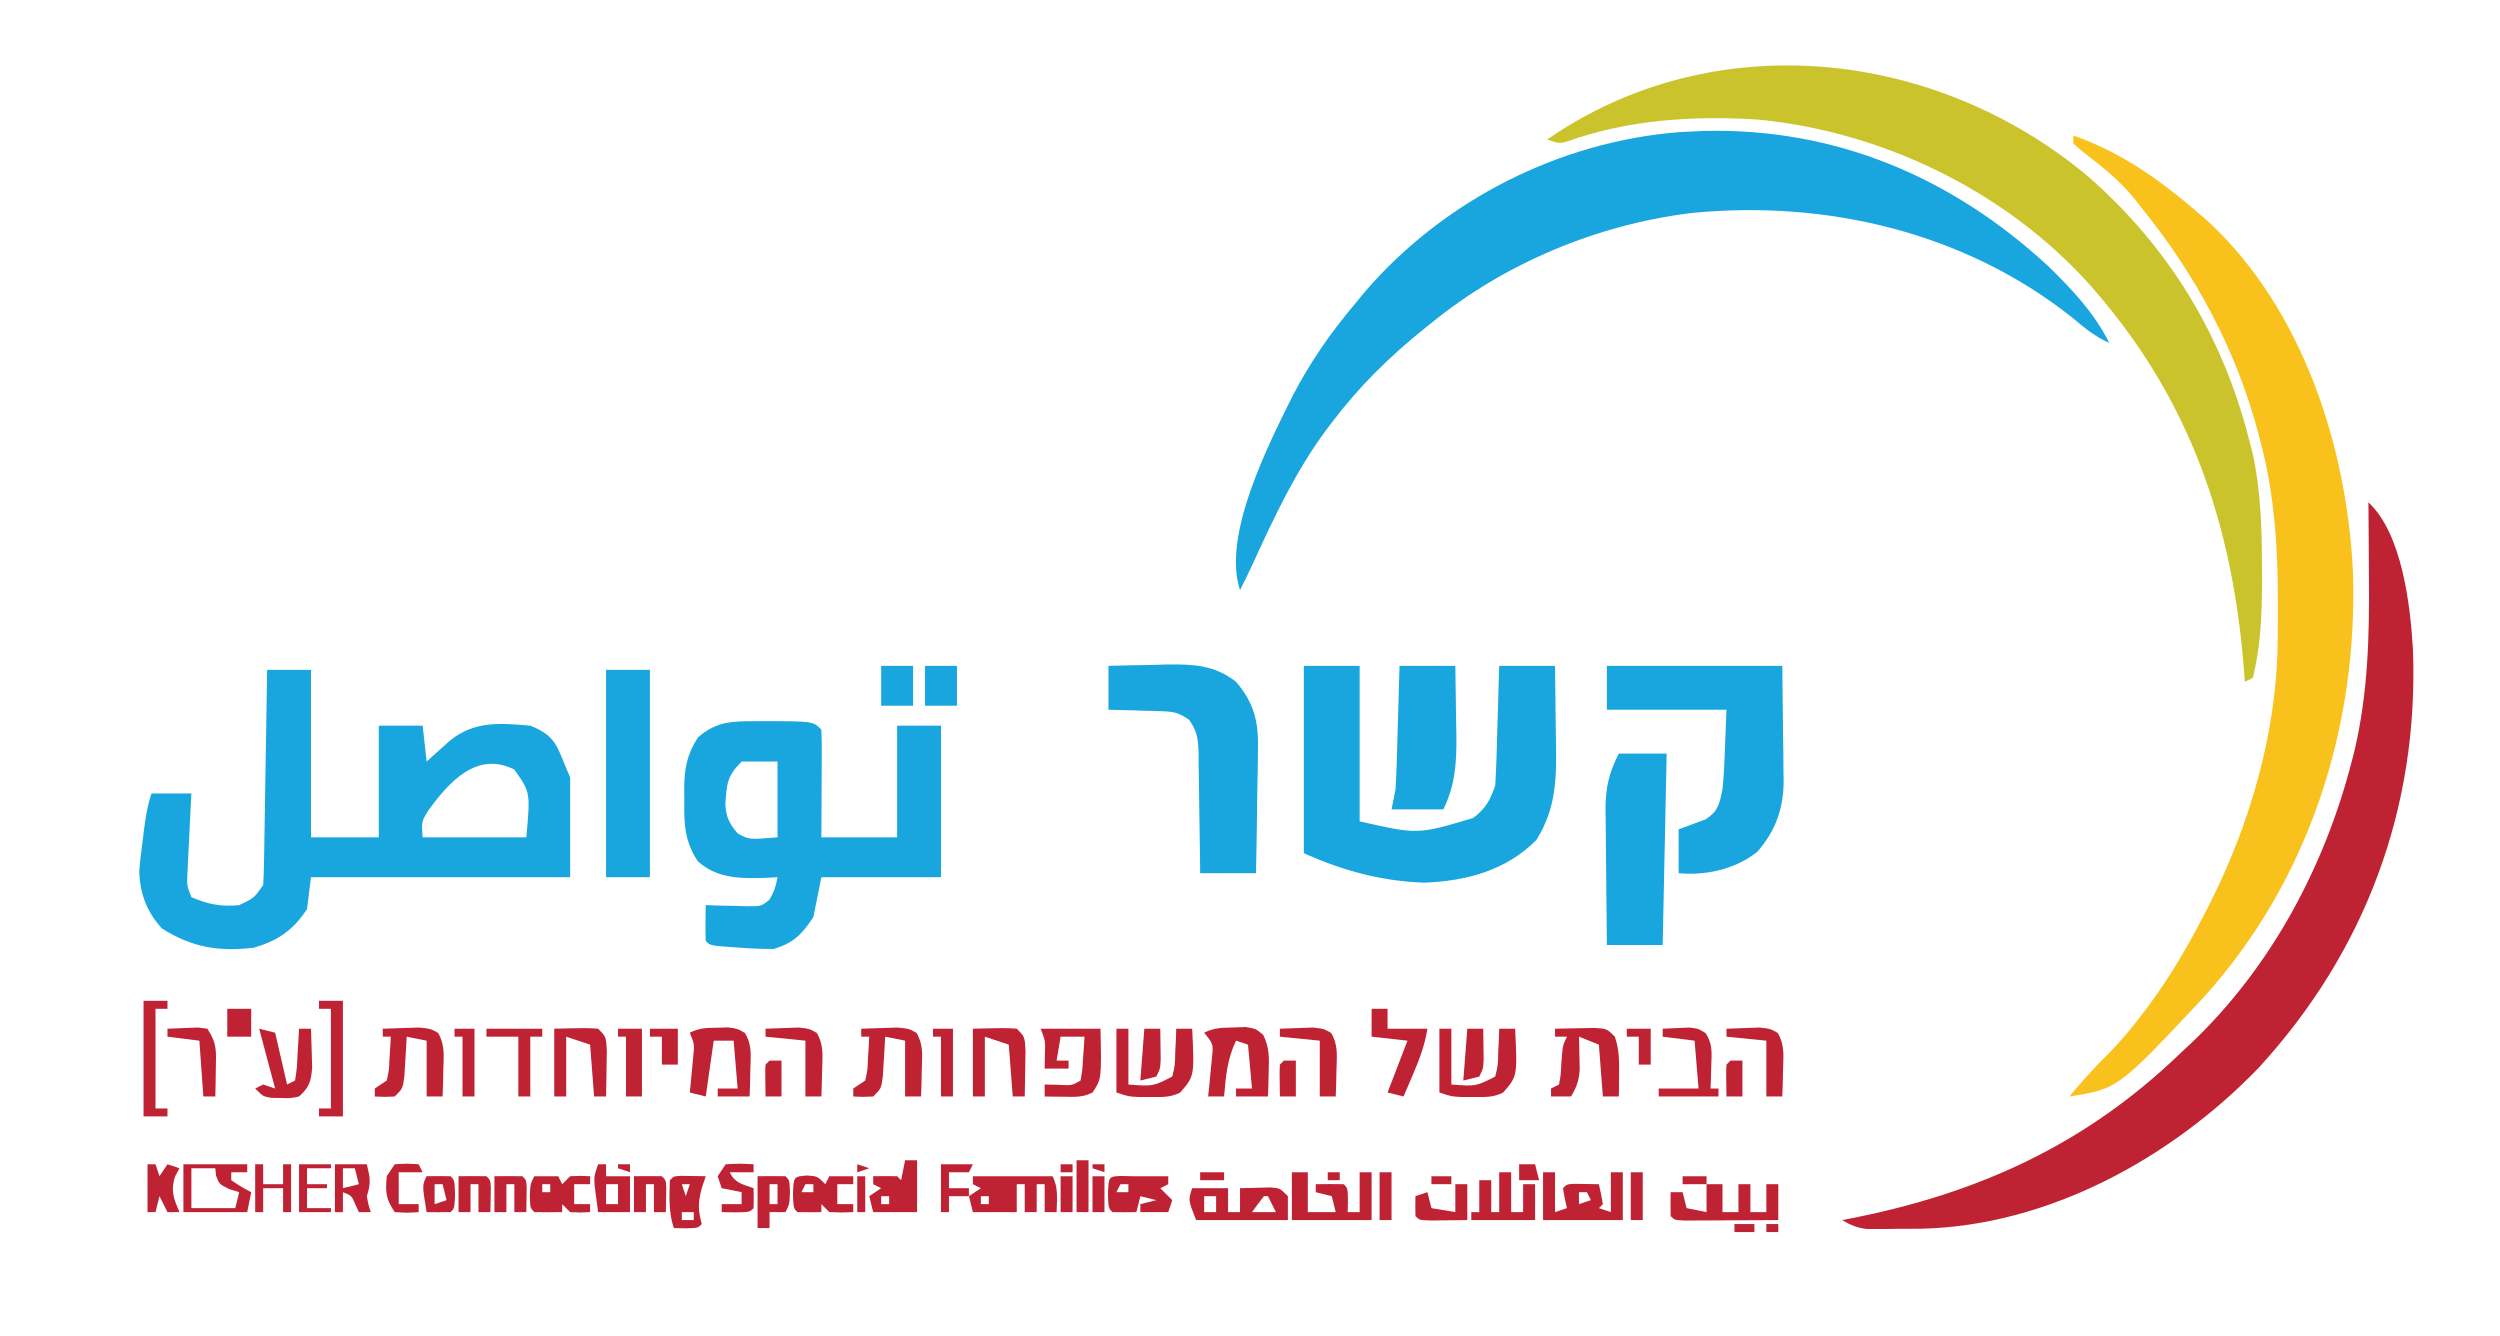 <?xml version="1.0" encoding="UTF-8"?>
<svg version="1.1" xmlns="http://www.w3.org/2000/svg" width="627" height="335">
<path d="M0 0 C33.076 -0.819 62.239 11.572 86.367 33.836 C92.418 39.729 97.957 45.566 101.754 53.16 C98.125 51.58 95.467 49.315 92.441 46.785 C65.461 25.376 30.734 17.217 -3.125 20.594 C-26.651 23.478 -49.868 33.173 -68.246 48.16 C-68.785 48.59 -69.325 49.02 -69.88 49.463 C-78.728 56.551 -86.406 64.114 -93.246 73.16 C-93.663 73.709 -94.08 74.259 -94.51 74.825 C-102.325 85.332 -107.748 96.959 -113.168 108.833 C-114.155 110.964 -115.184 113.066 -116.246 115.16 C-120.812 101.462 -109.121 78.678 -103.052 66.447 C-98.65 57.938 -93.423 50.462 -87.246 43.16 C-86.428 42.166 -85.609 41.172 -84.766 40.148 C-65.062 17.345 -36.018 2.583 -5.898 0.289 C-3.932 0.194 -1.966 0.097 0 0 Z " fill="#19A6DE" transform="translate(427.246,32.84)"/>
<path d="M0 0 C12.332 4.307 22.209 11.471 32 20 C32.92 20.793 32.92 20.793 33.859 21.602 C57.448 43.505 68.555 77.842 70.109 109.207 C71.48 148.327 59.01 187.155 32.5 216.312 C11.162 239.083 11.162 239.083 -1 241 C2 237.415 5.002 233.984 8.348 230.719 C11.861 227.225 14.918 223.533 17.875 219.562 C18.389 218.873 18.903 218.183 19.432 217.473 C24.639 210.341 28.98 202.852 33 195 C33.318 194.383 33.636 193.766 33.964 193.13 C44.199 173.008 50.986 149.884 51.238 127.215 C51.248 126.485 51.258 125.755 51.268 125.003 C51.441 108.632 51.21 92.94 47 77 C46.813 76.275 46.626 75.55 46.433 74.804 C40.819 53.718 30.708 34.874 17 18 C16.478 17.323 15.956 16.646 15.418 15.949 C11.627 11.197 6.987 7.63 2.195 3.918 C1.471 3.285 0.746 2.652 0 2 C0 1.34 0 0.68 0 0 Z " fill="#F8C11B" transform="translate(520,34)"/>
<path d="M0 0 C20.251 17.665 33.736 39.832 40.383 65.812 C40.703 67.042 41.022 68.272 41.352 69.539 C43.405 79.029 43.659 88.366 43.695 98.062 C43.701 99.318 43.706 100.573 43.712 101.866 C43.65 109.881 43.385 118.01 41.383 125.812 C40.723 126.142 40.063 126.472 39.383 126.812 C39.323 125.962 39.323 125.962 39.263 125.094 C36.712 90.079 27.036 59.194 4.383 31.812 C3.928 31.26 3.473 30.707 3.004 30.138 C-17.99 5.024 -50.179 -11.057 -82.617 -14.188 C-98.859 -15.241 -115.347 -14.189 -130.77 -8.641 C-132.617 -8.188 -132.617 -8.188 -135.617 -9.188 C-93.724 -38.144 -38.159 -31.894 0 0 Z " fill="#CBC32C" transform="translate(523.617,44.188)"/>
<path d="M0 0 C8.444 7.801 10.517 25.819 11.168 36.855 C12.672 76.565 -0.715 112.655 -27.695 141.984 C-49.545 164.534 -80.345 181.443 -112.234 182.168 C-114.073 182.18 -115.911 182.186 -117.75 182.188 C-118.682 182.2 -119.614 182.212 -120.574 182.225 C-121.473 182.227 -122.371 182.228 -123.297 182.23 C-124.509 182.237 -124.509 182.237 -125.745 182.243 C-128.225 181.976 -129.854 181.24 -132 180 C-131.403 179.885 -130.806 179.77 -130.19 179.652 C-97.752 173.303 -70.858 161.046 -47 138 C-46.074 137.138 -45.149 136.275 -44.195 135.387 C-24.317 116.382 -10.923 91.245 -4.125 64.75 C-3.934 64.008 -3.743 63.265 -3.546 62.501 C-0.079 47.891 0.272 33.423 0.125 18.5 C0.115 16.694 0.106 14.888 0.098 13.082 C0.076 8.721 0.042 4.361 0 0 Z " fill="#BF2232" transform="translate(594,126)"/>
<path d="M0 0 C3.63 0 7.26 0 11 0 C11 13.86 11 27.72 11 42 C16.61 42 22.22 42 28 42 C28 32.76 28 23.52 28 14 C31.63 14 35.26 14 39 14 C39.495 18.455 39.495 18.455 40 23 C40.531 22.518 41.062 22.036 41.609 21.539 C42.669 20.592 42.669 20.592 43.75 19.625 C44.794 18.685 44.794 18.685 45.859 17.727 C51.968 12.799 58.404 13.32 66 14 C72.882 16.729 72.671 19.509 76 27 C76 35.25 76 43.5 76 52 C54.55 52 33.1 52 11 52 C10.67 54.64 10.34 57.28 10 60 C6.476 65.336 2.722 67.923 -3.375 69.688 C-12.14 70.731 -18.86 69.607 -26.375 64.875 C-30.152 60.738 -31.915 56.182 -32.066 50.536 C-31.889 48.044 -31.601 45.598 -31.25 43.125 C-31.149 42.285 -31.049 41.444 -30.945 40.578 C-30.527 37.219 -30.074 34.222 -29 31 C-25.7 31 -22.4 31 -19 31 C-19.084 32.626 -19.168 34.251 -19.254 35.926 C-19.357 38.055 -19.46 40.184 -19.562 42.312 C-19.619 43.384 -19.675 44.456 -19.732 45.561 C-19.805 47.103 -19.805 47.103 -19.879 48.676 C-19.926 49.624 -19.973 50.572 -20.022 51.548 C-20.125 54.139 -20.125 54.139 -19 57 C-14.941 58.793 -11.413 59.47 -7 59 C-3.288 57.235 -3.288 57.235 -1 54 C-0.881 52.275 -0.823 50.545 -0.795 48.816 C-0.775 47.735 -0.755 46.654 -0.734 45.54 C-0.718 44.369 -0.701 43.199 -0.684 41.992 C-0.663 40.796 -0.642 39.601 -0.621 38.369 C-0.555 34.538 -0.496 30.706 -0.438 26.875 C-0.394 24.283 -0.351 21.69 -0.307 19.098 C-0.199 12.732 -0.098 6.366 0 0 Z M40.438 35.25 C38.691 38.074 38.691 38.074 39 42 C47.58 42 56.16 42 65 42 C66.029 30.743 66.029 30.743 62 25 C52.592 20.296 45.643 28.076 40.438 35.25 Z " fill="#19A6DE" transform="translate(67,168)"/>
<path d="M0 0 C1.036 -0.006 1.036 -0.006 2.094 -0.012 C14.136 0.011 14.136 0.011 16.25 2.125 C16.338 4.125 16.357 6.127 16.348 8.129 C16.344 9.344 16.341 10.559 16.338 11.811 C16.325 13.73 16.325 13.73 16.312 15.688 C16.308 16.971 16.303 18.254 16.299 19.576 C16.287 22.759 16.269 25.942 16.25 29.125 C22.52 29.125 28.79 29.125 35.25 29.125 C35.25 19.885 35.25 10.645 35.25 1.125 C38.88 1.125 42.51 1.125 46.25 1.125 C46.25 13.665 46.25 26.205 46.25 39.125 C36.35 39.125 26.45 39.125 16.25 39.125 C15.59 42.425 14.93 45.725 14.25 49.125 C11.396 53.445 9.2 55.692 4.25 57.125 C1.439 57.133 -1.212 57.046 -4 56.812 C-4.732 56.764 -5.464 56.716 -6.219 56.666 C-11.603 56.272 -11.603 56.272 -12.75 55.125 C-12.822 53.606 -12.834 52.083 -12.812 50.562 C-12.803 49.736 -12.794 48.91 -12.785 48.059 C-12.774 47.421 -12.762 46.782 -12.75 46.125 C-11.286 46.177 -11.286 46.177 -9.793 46.23 C-7.885 46.271 -7.885 46.271 -5.938 46.312 C-4.041 46.365 -4.041 46.365 -2.105 46.418 C1.16 46.404 1.16 46.404 3.137 44.863 C4.358 42.956 4.867 41.349 5.25 39.125 C4.477 39.171 3.703 39.218 2.906 39.266 C-3.531 39.489 -9.713 39.665 -14.75 35.125 C-18.127 30.024 -18.208 25.53 -18.125 19.625 C-18.137 18.796 -18.148 17.967 -18.16 17.113 C-18.136 12.041 -17.543 8.52 -14.75 4.125 C-10.224 0.024 -5.858 -0.032 0 0 Z M-3.75 10.125 C-7.435 13.81 -7.453 15.687 -7.824 20.676 C-7.727 23.898 -6.857 25.706 -4.75 28.125 C-1.93 29.721 -1.93 29.721 5.25 29.125 C5.25 22.855 5.25 16.585 5.25 10.125 C2.28 10.125 -0.69 10.125 -3.75 10.125 Z " fill="#19A6DE" transform="translate(189.75,180.875)"/>
<path d="M0 0 C4.62 0 9.24 0 14 0 C14 12.87 14 25.74 14 39 C28.579 42.307 28.579 42.307 42.48 38.145 C45.589 35.803 46.785 33.646 48 30 C48.151 27.717 48.249 25.431 48.316 23.145 C48.337 22.483 48.358 21.821 48.379 21.14 C48.445 19.031 48.504 16.922 48.562 14.812 C48.606 13.381 48.649 11.949 48.693 10.518 C48.801 7.012 48.9 3.506 49 0 C53.62 0 58.24 0 63 0 C63.069 4.554 63.129 9.106 63.165 13.66 C63.18 15.206 63.2 16.752 63.226 18.297 C63.381 27.711 63.488 35.445 58.312 43.688 C50.682 51.318 40.841 53.962 30.188 54.375 C19.405 53.987 9.844 51.375 0 47 C0 31.49 0 15.98 0 0 Z " fill="#19A6DE" transform="translate(327,167)"/>
<path d="M0 0 C14.52 0 29.04 0 44 0 C44.062 5.631 44.124 11.261 44.188 17.062 C44.228 19.708 44.228 19.708 44.27 22.406 C44.279 23.824 44.287 25.242 44.293 26.66 C44.308 27.38 44.324 28.1 44.339 28.842 C44.343 35.643 42.322 41.432 37.711 46.645 C32.177 51.029 24.909 52.614 18 52 C18 48.37 18 44.74 18 41 C20.279 40.154 22.557 39.307 24.836 38.461 C27.969 36.346 28.21 34.686 29 31 C29.352 27.543 29.506 24.097 29.625 20.625 C29.749 17.449 29.872 14.273 30 11 C20.1 11 10.2 11 0 11 C0 7.37 0 3.74 0 0 Z " fill="#19A6DE" transform="translate(403,167)"/>
<path d="M0 0 C3.834 -0.109 7.665 -0.188 11.5 -0.25 C12.578 -0.284 13.655 -0.317 14.766 -0.352 C21.393 -0.432 26.659 -0.173 32 4 C36.738 9.525 37.708 14.424 37.488 21.531 C37.481 22.408 37.474 23.284 37.467 24.187 C37.439 26.959 37.376 29.729 37.312 32.5 C37.287 34.391 37.265 36.281 37.244 38.172 C37.189 42.782 37.103 47.391 37 52 C32.38 52 27.76 52 23 52 C22.991 50.93 22.981 49.861 22.972 48.759 C22.932 44.785 22.866 40.812 22.792 36.839 C22.764 35.12 22.743 33.401 22.729 31.683 C22.708 29.21 22.661 26.738 22.609 24.266 C22.608 23.499 22.607 22.732 22.606 21.942 C22.511 18.482 22.265 16.371 20.232 13.521 C17.805 11.867 16.575 11.474 13.672 11.391 C12.873 11.358 12.073 11.326 11.25 11.293 C10.425 11.279 9.6 11.265 8.75 11.25 C7.91 11.22 7.069 11.191 6.203 11.16 C4.136 11.09 2.068 11.043 0 11 C0 7.37 0 3.74 0 0 Z " fill="#19A6DE" transform="translate(278,167)"/>
<path d="M0 0 C3.96 0 7.92 0 12 0 C11.67 15.84 11.34 31.68 11 48 C6.38 48 1.76 48 -3 48 C-3.074 42.289 -3.129 36.579 -3.165 30.867 C-3.18 28.927 -3.2 26.986 -3.226 25.045 C-3.263 22.247 -3.28 19.45 -3.293 16.652 C-3.308 15.792 -3.324 14.931 -3.34 14.044 C-3.341 8.594 -2.487 4.863 0 0 Z " fill="#19A6DE" transform="translate(406,189)"/>
<path d="M0 0 C3.63 0 7.26 0 11 0 C11 17.16 11 34.32 11 52 C7.37 52 3.74 52 0 52 C0 34.84 0 17.68 0 0 Z " fill="#19A6DE" transform="translate(152,168)"/>
<path d="M0 0 C4.62 0 9.24 0 14 0 C14.081 4.5 14.141 8.999 14.188 13.5 C14.213 14.768 14.238 16.037 14.264 17.344 C14.318 24.304 14.034 29.693 11 36 C6.71 36 2.42 36 -2 36 C-1.67 34.35 -1.34 32.7 -1 31 C-0.854 28.579 -0.753 26.155 -0.684 23.73 C-0.663 23.049 -0.642 22.368 -0.621 21.667 C-0.556 19.507 -0.496 17.347 -0.438 15.188 C-0.394 13.717 -0.351 12.246 -0.307 10.775 C-0.199 7.184 -0.1 3.592 0 0 Z " fill="#19A6DE" transform="translate(351,167)"/>
<path d="M0 0 C0.99 0 1.98 0 3 0 C3 3.3 3 6.6 3 10 C3.99 9.67 4.98 9.34 6 9 C5.722 7.793 5.722 7.793 5.438 6.562 C5.293 5.717 5.149 4.871 5 4 C6 3 6 3 7.848 2.902 C9.898 2.935 11.949 2.967 14 3 C14.382 4.656 14.714 6.325 15 8 C14.67 8.33 14.34 8.66 14 9 C14.99 9.33 15.98 9.66 17 10 C17 6.7 17 3.4 17 0 C17.99 0 18.98 0 20 0 C20 3.96 20 7.92 20 12 C13.4 12 6.8 12 0 12 C0 8.04 0 4.08 0 0 Z M9 5 C9 5.99 9 6.98 9 8 C9.99 7.67 10.98 7.34 12 7 C11.67 6.34 11.34 5.68 11 5 C10.34 5 9.68 5 9 5 Z " fill="#BF2232" transform="translate(387,294)"/>
<path d="M0 0 C0.968 -0.037 1.936 -0.075 2.934 -0.113 C5.562 0.312 5.562 0.312 7.398 1.91 C8.943 5.098 8.856 7.537 8.75 11.062 C8.723 12.233 8.696 13.403 8.668 14.609 C8.633 15.501 8.598 16.393 8.562 17.312 C5.923 17.312 3.283 17.312 0.562 17.312 C0.562 16.652 0.562 15.992 0.562 15.312 C1.883 15.312 3.203 15.312 4.562 15.312 C4.232 11.682 3.902 8.053 3.562 4.312 C2.572 3.982 1.583 3.652 0.562 3.312 C-1.641 7.867 -2.026 12.342 -2.438 17.312 C-3.757 17.312 -5.077 17.312 -6.438 17.312 C-6.342 16.409 -6.247 15.505 -6.148 14.574 C-6.038 13.395 -5.927 12.215 -5.812 11 C-5.696 9.828 -5.58 8.656 -5.461 7.449 C-5.143 4.147 -5.143 4.147 -7.438 1.312 C-4.865 0.026 -2.872 0.072 0 0 Z " fill="#BF2232" transform="translate(309.438,257.688)"/>
<path d="M0 0 C2.125 -0.054 4.25 -0.093 6.375 -0.125 C7.558 -0.148 8.742 -0.171 9.961 -0.195 C13 0 13 0 15 2 C16.142 5.246 16.103 8.333 16.062 11.75 C16.053 12.735 16.044 13.72 16.035 14.734 C16.024 15.482 16.012 16.23 16 17 C14.68 17 13.36 17 12 17 C11.67 12.71 11.34 8.42 11 4 C8.525 3.01 8.525 3.01 6 2 C6.023 2.748 6.046 3.495 6.07 4.266 C6.088 5.25 6.106 6.235 6.125 7.25 C6.148 8.225 6.171 9.199 6.195 10.203 C5.999 13.02 5.446 14.609 4 17 C2.35 17 0.7 17 -1 17 C-1 16.34 -1 15.68 -1 15 C-0.34 14.67 0.32 14.34 1 14 C1.43 11.711 1.43 11.711 1.562 9.062 C1.906 4.188 1.906 4.188 3 2 C2.01 2 1.02 2 0 2 C0 1.34 0 0.68 0 0 Z " fill="#BF2232" transform="translate(390,258)"/>
<path d="M0 0 C2.97 0 5.94 0 9 0 C9 1.98 9 3.96 9 6 C9.99 6 10.98 6 12 6 C12 4.02 12 2.04 12 0 C13.625 -0.054 15.25 -0.093 16.875 -0.125 C18.232 -0.16 18.232 -0.16 19.617 -0.195 C22 0 22 0 24 2 C24 3.98 24 5.96 24 8 C16.41 8 8.82 8 1 8 C-1 3 -1 3 0 0 Z M3 2 C3 3.32 3 4.64 3 6 C3.99 6 4.98 6 6 6 C6 4.68 6 3.36 6 2 C5.01 2 4.02 2 3 2 Z M18 2 C16.974 3.313 15.973 4.647 15 6 C16.98 6 18.96 6 21 6 C20.34 4.68 19.68 3.36 19 2 C18.67 2 18.34 2 18 2 Z " fill="#BF2232" transform="translate(299,298)"/>
<path d="M0 0 C6.667 0 13.333 0 20 0 C21.478 2.957 21.06 5.742 21 9 C20.01 9 19.02 9 18 9 C18 6.69 18 4.38 18 2 C17.34 2 16.68 2 16 2 C16 4.31 16 6.62 16 9 C15.01 9 14.02 9 13 9 C13 6.69 13 4.38 13 2 C12.34 2 11.68 2 11 2 C11 4.31 11 6.62 11 9 C7.37 9 3.74 9 0 9 C-0.33 7.68 -0.66 6.36 -1 5 C-0.01 4.34 0.98 3.68 2 3 C1.34 2.67 0.68 2.34 0 2 C0 1.34 0 0.68 0 0 Z M2 5 C2 5.66 2 6.32 2 7 C2.66 7 3.32 7 4 7 C4 6.34 4 5.68 4 5 C3.34 5 2.68 5 2 5 Z " fill="#BF2232" transform="translate(244,295)"/>
<path d="M0 0 C1.937 -0.081 3.875 -0.139 5.812 -0.188 C6.891 -0.222 7.97 -0.257 9.082 -0.293 C12 0 12 0 13.875 1.062 C15.623 4.074 15.282 6.751 15.188 10.188 C15.16 11.46 15.133 12.732 15.105 14.043 C15.071 15.019 15.036 15.995 15 17 C13.68 17 12.36 17 11 17 C11 12.38 11 7.76 11 3 C9.35 2.67 7.7 2.34 6 2 C5.951 2.915 5.902 3.83 5.852 4.773 C5.777 5.962 5.702 7.15 5.625 8.375 C5.555 9.558 5.486 10.742 5.414 11.961 C5 15 5 15 3 17 C0.375 17.125 0.375 17.125 -2 17 C-2 16.34 -2 15.68 -2 15 C-1.01 14.34 -0.02 13.68 1 13 C1.583 10.344 1.583 10.344 1.688 7.375 C1.753 6.372 1.819 5.369 1.887 4.336 C1.943 3.18 1.943 3.18 2 2 C1.34 2 0.68 2 0 2 C0 1.34 0 0.68 0 0 Z " fill="#BF2232" transform="translate(216,258)"/>
<path d="M0 0 C1.937 -0.081 3.875 -0.139 5.812 -0.188 C6.891 -0.222 7.97 -0.257 9.082 -0.293 C12 0 12 0 13.875 1.062 C15.623 4.074 15.282 6.751 15.188 10.188 C15.16 11.46 15.133 12.732 15.105 14.043 C15.071 15.019 15.036 15.995 15 17 C13.68 17 12.36 17 11 17 C11 12.38 11 7.76 11 3 C9.35 2.67 7.7 2.34 6 2 C5.951 2.915 5.902 3.83 5.852 4.773 C5.777 5.962 5.702 7.15 5.625 8.375 C5.555 9.558 5.486 10.742 5.414 11.961 C5 15 5 15 3 17 C0.375 17.125 0.375 17.125 -2 17 C-2 16.34 -2 15.68 -2 15 C-1.01 14.34 -0.02 13.68 1 13 C1.583 10.344 1.583 10.344 1.688 7.375 C1.753 6.372 1.819 5.369 1.887 4.336 C1.943 3.18 1.943 3.18 2 2 C1.34 2 0.68 2 0 2 C0 1.34 0 0.68 0 0 Z " fill="#BF2232" transform="translate(96,258)"/>
<path d="M0 0 C1.32 0 2.64 0 4 0 C4 3.3 4 6.6 4 10 C6.31 10 8.62 10 11 10 C10.67 8.68 10.34 7.36 10 6 C8.68 5.67 7.36 5.34 6 5 C6 4.34 6 3.68 6 3 C8.333 2.958 10.667 2.959 13 3 C14 4 14 4 14.062 7.062 C14.042 8.032 14.021 9.001 14 10 C14.99 10 15.98 10 17 10 C17 6.7 17 3.4 17 0 C17.99 0 18.98 0 20 0 C20 3.96 20 7.92 20 12 C13.4 12 6.8 12 0 12 C0 8.04 0 4.08 0 0 Z " fill="#BF2232" transform="translate(324,294)"/>
<path d="M0 0 C4.95 0 9.9 0 15 0 C15.274 12.597 15.274 12.597 13 16 C10.475 17.262 8.688 17.099 5.875 17.062 C4.965 17.053 4.055 17.044 3.117 17.035 C2.069 17.018 2.069 17.018 1 17 C1 16.01 1 15.02 1 14 C2.114 14.021 3.228 14.041 4.375 14.062 C7.832 14.264 7.832 14.264 10 13 C10.468 10.414 10.468 10.414 10.625 7.438 C10.7 6.426 10.775 5.414 10.852 4.371 C10.901 3.589 10.95 2.806 11 2 C9.02 2 7.04 2 5 2 C4.67 3.98 4.34 5.96 4 8 C4.99 8 5.98 8 7 8 C7 8.66 7 9.32 7 10 C5.02 10 3.04 10 1 10 C1.021 8.907 1.041 7.814 1.062 6.688 C1.185 3.056 1.185 3.056 0 0 Z " fill="#BF2232" transform="translate(261,258)"/>
<path d="M0 0 C1.32 0 2.64 0 4 0 C4 2.31 4 4.62 4 7 C5.32 7 6.64 7 8 7 C8 4.69 8 2.38 8 0 C8.99 0 9.98 0 11 0 C11 2.31 11 4.62 11 7 C12.32 7 13.64 7 15 7 C15 4.69 15 2.38 15 0 C15.99 0 16.98 0 18 0 C18 2.97 18 5.94 18 9 C13.688 9.029 9.375 9.047 5.062 9.062 C3.831 9.071 2.599 9.079 1.33 9.088 C0.16 9.091 -1.01 9.094 -2.215 9.098 C-3.841 9.106 -3.841 9.106 -5.5 9.114 C-8 9 -8 9 -9 8 C-9.041 6 -9.043 4 -9 2 C-8.01 2 -7.02 2 -6 2 C-5.67 3.32 -5.34 4.64 -5 6 C-3.35 6.33 -1.7 6.66 0 7 C0 4.69 0 2.38 0 0 Z " fill="#BF2232" transform="translate(428,297)"/>
<path d="M0 0 C0.99 0 1.98 0 3 0 C3 4.62 3 9.24 3 14 C9.176 14.468 9.176 14.468 14 12 C14.705 9.121 14.705 9.121 14.75 5.875 C14.807 4.779 14.863 3.684 14.922 2.555 C14.948 1.712 14.973 0.869 15 0 C16.32 0 17.64 0 19 0 C19.562 11.89 19.562 11.89 16 16 C13.405 17.298 11.458 17.133 8.562 17.125 C7.594 17.128 6.626 17.13 5.629 17.133 C3 17 3 17 0 16 C0 10.72 0 5.44 0 0 Z " fill="#BF2232" transform="translate(361,258)"/>
<path d="M0 0 C0.99 0 1.98 0 3 0 C3 4.62 3 9.24 3 14 C9.176 14.468 9.176 14.468 14 12 C14.705 9.121 14.705 9.121 14.75 5.875 C14.807 4.779 14.863 3.684 14.922 2.555 C14.948 1.712 14.973 0.869 15 0 C16.32 0 17.64 0 19 0 C19.562 11.89 19.562 11.89 16 16 C13.405 17.298 11.458 17.133 8.562 17.125 C7.594 17.128 6.626 17.13 5.629 17.133 C3 17 3 17 0 16 C0 10.72 0 5.44 0 0 Z " fill="#BF2232" transform="translate(280,258)"/>
<path d="M0 0 C1.313 -0.039 1.313 -0.039 2.652 -0.078 C5.062 0.25 5.062 0.25 6.867 1.316 C8.719 4.312 8.346 6.966 8.25 10.438 C8.223 11.71 8.196 12.982 8.168 14.293 C8.133 15.269 8.098 16.245 8.062 17.25 C5.423 17.25 2.783 17.25 0.062 17.25 C0.062 16.59 0.062 15.93 0.062 15.25 C1.712 15.25 3.362 15.25 5.062 15.25 C4.732 11.29 4.402 7.33 4.062 3.25 C2.413 3.25 0.762 3.25 -0.938 3.25 C-1.597 7.87 -2.257 12.49 -2.938 17.25 C-4.258 16.92 -5.577 16.59 -6.938 16.25 C-6.854 15.419 -6.77 14.587 -6.684 13.73 C-6.582 12.644 -6.48 11.557 -6.375 10.438 C-6.271 9.359 -6.166 8.28 -6.059 7.168 C-5.762 4.185 -5.762 4.185 -6.938 1.25 C-4.484 0.023 -2.738 0.048 0 0 Z " fill="#BF2232" transform="translate(179.938,257.75)"/>
<path d="M0 0 C8.398 -0.195 8.398 -0.195 11 0 C13 2 13 2 13.195 5.477 C13.182 6.86 13.158 8.242 13.125 9.625 C13.116 10.331 13.107 11.038 13.098 11.766 C13.074 13.511 13.038 15.255 13 17 C12.01 17 11.02 17 10 17 C9.67 12.71 9.34 8.42 9 4 C7.02 3.34 5.04 2.68 3 2 C3 6.95 3 11.9 3 17 C2.01 17 1.02 17 0 17 C0 11.39 0 5.78 0 0 Z " fill="#BF2232" transform="translate(244,258)"/>
<path d="M0 0 C8.398 -0.195 8.398 -0.195 11 0 C13 2 13 2 13.195 5.477 C13.182 6.86 13.158 8.242 13.125 9.625 C13.116 10.331 13.107 11.038 13.098 11.766 C13.074 13.511 13.038 15.255 13 17 C12.01 17 11.02 17 10 17 C9.67 12.71 9.34 8.42 9 4 C7.02 3.34 5.04 2.68 3 2 C3 6.95 3 11.9 3 17 C2.01 17 1.02 17 0 17 C0 11.39 0 5.78 0 0 Z " fill="#BF2232" transform="translate(139,258)"/>
<path d="M0 0 C1.98 0.495 1.98 0.495 4 1 C4.99 5.29 5.98 9.58 7 14 C7.66 13.67 8.32 13.34 9 13 C9.47 9.954 9.47 9.954 9.625 6.438 C9.7 5.24 9.775 4.042 9.852 2.809 C9.901 1.882 9.95 0.955 10 0 C10.99 0 11.98 0 13 0 C13.081 2.083 13.139 4.166 13.188 6.25 C13.222 7.41 13.257 8.57 13.293 9.766 C12.975 13.271 12.6 14.652 10 17 C7.809 17.461 7.809 17.461 5.438 17.375 C4.652 17.362 3.867 17.349 3.059 17.336 C1 17 1 17 -1 15 C-0.34 14.67 0.32 14.34 1 14 C1.99 14.33 2.98 14.66 4 15 C2.68 10.05 1.36 5.1 0 0 Z " fill="#BF2232" transform="translate(65,258)"/>
<path d="M0 0 C0.99 0 1.98 0 3 0 C3 3.3 3 6.6 3 10 C3.99 10 4.98 10 6 10 C6 7.69 6 5.38 6 3 C6.99 3 7.98 3 9 3 C9 5.97 9 8.94 9 12 C3.72 12 -1.56 12 -7 12 C-7 11.34 -7 10.68 -7 10 C-6.34 10 -5.68 10 -5 10 C-5 7.36 -5 4.72 -5 2 C-4.01 2 -3.02 2 -2 2 C-2 4.64 -2 7.28 -2 10 C-1.34 10 -0.68 10 0 10 C0 6.7 0 3.4 0 0 Z " fill="#BF2232" transform="translate(376,294)"/>
<path d="M0 0 C1.32 0 2.64 0 4 0 C4 1.65 4 3.3 4 5 C7.3 5 10.6 5 14 5 C13.345 9.058 12.054 12.54 10.438 16.312 C9.982 17.381 9.527 18.45 9.059 19.551 C8.709 20.359 8.36 21.167 8 22 C6.68 21.67 5.36 21.34 4 21 C5.65 16.71 7.3 12.42 9 8 C6.03 7.67 3.06 7.34 0 7 C0 4.69 0 2.38 0 0 Z " fill="#BF2232" transform="translate(344,253)"/>
<path d="M0 0 C0.866 0.021 1.732 0.041 2.625 0.062 C3.615 0.062 4.605 0.062 5.625 0.062 C7.625 0.062 9.625 0.062 11.625 0.062 C11.625 0.723 11.625 1.383 11.625 2.062 C10.635 2.558 10.635 2.558 9.625 3.062 C10.615 4.053 11.605 5.043 12.625 6.062 C12.295 7.053 11.965 8.043 11.625 9.062 C9.315 9.062 7.005 9.062 4.625 9.062 C4.625 8.402 4.625 7.742 4.625 7.062 C5.945 6.732 7.265 6.402 8.625 6.062 C7.305 5.732 5.985 5.402 4.625 5.062 C4.295 6.383 3.965 7.702 3.625 9.062 C1.625 9.105 -0.375 9.103 -2.375 9.062 C-3.375 8.062 -3.375 8.062 -3.5 4.562 C-3.34 0.088 -3.34 0.088 0 0 Z M-0.375 2.062 C-0.705 2.723 -1.035 3.382 -1.375 4.062 C-0.385 4.062 0.605 4.062 1.625 4.062 C1.625 3.402 1.625 2.743 1.625 2.062 C0.965 2.062 0.305 2.062 -0.375 2.062 Z " fill="#BF2232" transform="translate(281.375,294.938)"/>
<path d="M0 0 C5.28 0 10.56 0 16 0 C16 0.66 16 1.32 16 2 C14.68 2 13.36 2 12 2 C12 2.66 12 3.32 12 4 C14.463 5.645 14.463 5.645 17 7 C16.67 8.65 16.34 10.3 16 12 C10.72 12 5.44 12 0 12 C0 8.04 0 4.08 0 0 Z M2 1 C2 4.3 2 7.6 2 11 C5.63 11 9.26 11 13 11 C13.33 9.68 13.66 8.36 14 7 C13.196 6.753 12.391 6.505 11.562 6.25 C9 5 9 5 8.188 2.875 C8.095 1.947 8.095 1.947 8 1 C6.02 1 4.04 1 2 1 Z " fill="#BF2232" transform="translate(46,292)"/>
<path d="M0 0 C1.98 0 3.96 0 6 0 C6 9.57 6 19.14 6 29 C4.02 29 2.04 29 0 29 C0 28.34 0 27.68 0 27 C0.99 27 1.98 27 3 27 C3 18.75 3 10.5 3 2 C2.01 2 1.02 2 0 2 C0 1.34 0 0.68 0 0 Z " fill="#BF2232" transform="translate(80,251)"/>
<path d="M0 0 C1.98 0 3.96 0 6 0 C6 0.66 6 1.32 6 2 C5.01 2 4.02 2 3 2 C3 10.25 3 18.5 3 27 C3.99 27 4.98 27 6 27 C6 27.66 6 28.32 6 29 C4.02 29 2.04 29 0 29 C0 19.43 0 9.86 0 0 Z " fill="#BF2232" transform="translate(36,251)"/>
<path d="M0 0 C0.99 0 1.98 0 3 0 C3 4.29 3 8.58 3 13 C-0.63 13 -4.26 13 -8 13 C-8.33 11.68 -8.66 10.36 -9 9 C-8.01 8.34 -7.02 7.68 -6 7 C-6.66 6.67 -7.32 6.34 -8 6 C-8 5.34 -8 4.68 -8 4 C-6 3.957 -4 3.959 -2 4 C-1.67 4.33 -1.34 4.66 -1 5 C-0.67 3.35 -0.34 1.7 0 0 Z M-6 9 C-6 9.66 -6 10.32 -6 11 C-5.34 11 -4.68 11 -4 11 C-4 10.34 -4 9.68 -4 9 C-4.66 9 -5.32 9 -6 9 Z " fill="#BF2232" transform="translate(227,291)"/>
<path d="M0 0 C1.437 -0.081 2.874 -0.139 4.312 -0.188 C5.513 -0.24 5.513 -0.24 6.738 -0.293 C9 0 9 0 10.781 1.125 C12.549 3.844 12.291 5.982 12.188 9.188 C12.16 10.274 12.133 11.361 12.105 12.48 C12.071 13.312 12.036 14.143 12 15 C12.66 15 13.32 15 14 15 C14 15.66 14 16.32 14 17 C9.05 17 4.1 17 -1 17 C-1 16.34 -1 15.68 -1 15 C2.3 15 5.6 15 9 15 C8.67 11.04 8.34 7.08 8 3 C5.36 2.67 2.72 2.34 0 2 C0 1.34 0 0.68 0 0 Z " fill="#BF2232" transform="translate(417,258)"/>
<path d="M0 0 C2.562 0.188 2.562 0.188 4.562 2.188 C4.893 1.528 5.223 0.868 5.562 0.188 C7.543 0.188 9.523 0.188 11.562 0.188 C11.562 0.848 11.562 1.508 11.562 2.188 C10.242 2.188 8.922 2.188 7.562 2.188 C7.562 3.837 7.562 5.487 7.562 7.188 C8.883 7.188 10.203 7.188 11.562 7.188 C11.562 7.848 11.562 8.508 11.562 9.188 C8.688 9.312 8.688 9.312 5.562 9.188 C4.902 8.527 4.242 7.867 3.562 7.188 C3.562 7.848 3.562 8.508 3.562 9.188 C1.563 9.23 -0.438 9.228 -2.438 9.188 C-3.438 8.188 -3.438 8.188 -3.562 4.688 C-3.404 0.262 -3.404 0.262 0 0 Z M-0.438 2.188 C-0.767 2.848 -1.097 3.507 -1.438 4.188 C-0.448 4.188 0.542 4.188 1.562 4.188 C1.562 3.527 1.562 2.868 1.562 2.188 C0.902 2.188 0.242 2.188 -0.438 2.188 Z " fill="#BF2232" transform="translate(202.438,294.812)"/>
<path d="M0 0 C1.98 0 3.96 0 6 0 C6.33 0.66 6.66 1.32 7 2 C7.66 1.34 8.32 0.68 9 0 C11.625 -0.125 11.625 -0.125 14 0 C14 0.66 14 1.32 14 2 C12.68 2 11.36 2 10 2 C10 3.65 10 5.3 10 7 C11.32 7 12.64 7 14 7 C14 7.66 14 8.32 14 9 C11.625 9.125 11.625 9.125 9 9 C8.34 8.34 7.68 7.68 7 7 C7 7.66 7 8.32 7 9 C4.667 9.042 2.333 9.041 0 9 C-1 8 -1 8 -1.125 5.062 C-1 2 -1 2 0 0 Z M2 2 C2 2.66 2 3.32 2 4 C2.66 4 3.32 4 4 4 C4 3.34 4 2.68 4 2 C3.34 2 2.68 2 2 2 Z " fill="#BF2232" transform="translate(134,295)"/>
<path d="M0 0 C1.77 -0.081 3.541 -0.139 5.312 -0.188 C6.299 -0.222 7.285 -0.257 8.301 -0.293 C11 0 11 0 12.844 1.062 C14.637 4.068 14.283 6.734 14.188 10.188 C14.16 11.46 14.133 12.732 14.105 14.043 C14.071 15.019 14.036 15.995 14 17 C12.68 17 11.36 17 10 17 C10 12.38 10 7.76 10 3 C6.7 2.67 3.4 2.34 0 2 C0 1.34 0 0.68 0 0 Z " fill="#BF2232" transform="translate(433,258)"/>
<path d="M0 0 C1.77 -0.081 3.541 -0.139 5.312 -0.188 C6.299 -0.222 7.285 -0.257 8.301 -0.293 C11 0 11 0 12.844 1.062 C14.637 4.068 14.283 6.734 14.188 10.188 C14.16 11.46 14.133 12.732 14.105 14.043 C14.071 15.019 14.036 15.995 14 17 C12.68 17 11.36 17 10 17 C10 12.38 10 7.76 10 3 C6.7 2.67 3.4 2.34 0 2 C0 1.34 0 0.68 0 0 Z " fill="#BF2232" transform="translate(321,258)"/>
<path d="M0 0 C1.77 -0.081 3.541 -0.139 5.312 -0.188 C6.299 -0.222 7.285 -0.257 8.301 -0.293 C11 0 11 0 12.844 1.062 C14.637 4.068 14.283 6.734 14.188 10.188 C14.16 11.46 14.133 12.732 14.105 14.043 C14.071 15.019 14.036 15.995 14 17 C12.68 17 11.36 17 10 17 C10 12.38 10 7.76 10 3 C6.7 2.67 3.4 2.34 0 2 C0 1.34 0 0.68 0 0 Z " fill="#BF2232" transform="translate(192,258)"/>
<path d="M0 0 C2.051 0.033 4.102 0.065 6.152 0.098 C5.802 1.15 5.451 2.201 5.09 3.285 C4.191 6.94 4.219 8.573 5.152 12.098 C4.152 13.098 4.152 13.098 1.09 13.16 C0.12 13.14 -0.849 13.119 -1.848 13.098 C-3.179 9.104 -2.984 5.26 -2.848 1.098 C-1.848 0.098 -1.848 0.098 0 0 Z M0.152 2.098 C0.482 3.088 0.812 4.078 1.152 5.098 C1.482 4.108 1.812 3.118 2.152 2.098 C1.492 2.098 0.832 2.098 0.152 2.098 Z M0.152 9.098 C0.152 9.758 0.152 10.418 0.152 11.098 C1.142 11.098 2.132 11.098 3.152 11.098 C3.152 10.438 3.152 9.778 3.152 9.098 C2.162 9.098 1.172 9.098 0.152 9.098 Z " fill="#BF2232" transform="translate(170.848,294.902)"/>
<path d="M0 0 C2.64 0 5.28 0 8 0 C8 3.3 8 6.6 8 10 C5.36 10 2.72 10 0 10 C0 6.7 0 3.4 0 0 Z " fill="#19A6DE" transform="translate(232,167)"/>
<path d="M0 0 C2.64 0 5.28 0 8 0 C8 3.3 8 6.6 8 10 C5.36 10 2.72 10 0 10 C0 6.7 0 3.4 0 0 Z " fill="#19A6DE" transform="translate(221,167)"/>
<path d="M0 0 C4.62 0 9.24 0 14 0 C14 0.66 14 1.32 14 2 C13.01 2 12.02 2 11 2 C11 6.95 11 11.9 11 17 C10.01 17 9.02 17 8 17 C8 12.05 8 7.1 8 2 C5.36 2 2.72 2 0 2 C0 1.34 0 0.68 0 0 Z " fill="#BF2232" transform="translate(122,258)"/>
<path d="M0 0 C1.98 0 3.96 0 6 0 C6 5.61 6 11.22 6 17 C4.68 17 3.36 17 2 17 C2 12.05 2 7.1 2 2 C1.34 2 0.68 2 0 2 C0 1.34 0 0.68 0 0 Z " fill="#BF2232" transform="translate(155,258)"/>
<path d="M0 0 C2.333 -0.042 4.667 -0.041 7 0 C8 1 8 1 8.125 3.938 C8 7 8 7 7 9 C5.68 9 4.36 9 3 9 C3 10.32 3 11.64 3 13 C2.01 13 1.02 13 0 13 C0 8.71 0 4.42 0 0 Z M3 2 C3 3.65 3 5.3 3 7 C3.66 7 4.32 7 5 7 C5 5.35 5 3.7 5 2 C4.34 2 3.68 2 3 2 Z " fill="#BF2232" transform="translate(190,295)"/>
<path d="M0 0 C1.624 -0.081 3.25 -0.139 4.875 -0.188 C5.78 -0.222 6.685 -0.257 7.617 -0.293 C8.797 -0.148 8.797 -0.148 10 0 C12.491 3.737 12.207 5.745 12.125 10.188 C12.107 11.46 12.089 12.732 12.07 14.043 C12.036 15.507 12.036 15.507 12 17 C11.01 17 10.02 17 9 17 C8.67 12.38 8.34 7.76 8 3 C5.36 2.67 2.72 2.34 0 2 C0 1.34 0 0.68 0 0 Z " fill="#BF2232" transform="translate(42,258)"/>
<path d="M0 0 C0.66 0 1.32 0 2 0 C2 0.99 2 1.98 2 3 C3.98 3 5.96 3 8 3 C8 5.97 8 8.94 8 12 C5.36 12 2.72 12 0 12 C-0.196 10.564 -0.381 9.126 -0.562 7.688 C-0.667 6.887 -0.771 6.086 -0.879 5.262 C-1 3 -1 3 0 0 Z M2 5 C2 6.65 2 8.3 2 10 C2.99 10 3.98 10 5 10 C5 8.35 5 6.7 5 5 C4.01 5 3.02 5 2 5 Z " fill="#BF2232" transform="translate(150,292)"/>
<path d="M0 0 C2.64 0 5.28 0 8 0 C8.8 3.287 9.097 4.71 8 8 C8.389 10.143 8.389 10.143 9 12 C8.01 12 7.02 12 6 12 C5.711 11.361 5.423 10.721 5.125 10.062 C4.172 7.848 4.172 7.848 2 7 C2 8.65 2 10.3 2 12 C1.34 12 0.68 12 0 12 C0 8.04 0 4.08 0 0 Z M2 1 C2 2.65 2 4.3 2 6 C3.32 5.67 4.64 5.34 6 5 C5.67 3.68 5.34 2.36 5 1 C4.01 1 3.02 1 2 1 Z " fill="#BF2232" transform="translate(84,292)"/>
<path d="M0 0 C0.99 0 1.98 0 3 0 C3 2.97 3 5.94 3 9 C1.021 9.027 -0.958 9.046 -2.938 9.062 C-4.04 9.074 -5.142 9.086 -6.277 9.098 C-9 9 -9 9 -10 8 C-10.041 6.334 -10.043 4.666 -10 3 C-9.01 2.67 -8.02 2.34 -7 2 C-6.67 3.32 -6.34 4.64 -6 6 C-3.03 6.495 -3.03 6.495 0 7 C0 4.69 0 2.38 0 0 Z " fill="#BF2232" transform="translate(365,297)"/>
<path d="M0 0 C3.625 -0.188 3.625 -0.188 7 0 C7 0.66 7 1.32 7 2 C5.02 2 3.04 2 1 2 C2.392 4.784 4.156 4.979 7 6 C7.043 7.666 7.041 9.334 7 11 C6 12 6 12 2.438 12.062 C1.303 12.042 0.169 12.021 -1 12 C-1 11.34 -1 10.68 -1 10 C0.65 10 2.3 10 4 10 C4 9.01 4 8.02 4 7 C2.35 6.67 0.7 6.34 -1 6 C-1.33 5.01 -1.66 4.02 -2 3 C-1.34 2.01 -0.68 1.02 0 0 Z " fill="#BF2232" transform="translate(182,292)"/>
<path d="M0 0 C0.66 0 1.32 0 2 0 C2.33 0.99 2.66 1.98 3 3 C3.66 2.01 4.32 1.02 5 0 C5.99 0.33 6.98 0.66 8 1 C7.629 1.701 7.258 2.402 6.875 3.125 C5.767 6.764 6.559 8.557 8 12 C7.01 12 6.02 12 5 12 C4.34 10.68 3.68 9.36 3 8 C2.67 9.32 2.34 10.64 2 12 C1.34 12 0.68 12 0 12 C0 8.04 0 4.08 0 0 Z " fill="#BF2232" transform="translate(37,292)"/>
<path d="M0 0 C2.333 -0.042 4.667 -0.041 7 0 C8 1 8 1 8.098 2.848 C8.049 5.924 8.049 5.924 8 9 C7.01 9 6.02 9 5 9 C5 6.69 5 4.38 5 2 C4.34 2 3.68 2 3 2 C3 4.31 3 6.62 3 9 C2.01 9 1.02 9 0 9 C0 6.03 0 3.06 0 0 Z " fill="#BF2232" transform="translate(159,295)"/>
<path d="M0 0 C2.333 -0.042 4.667 -0.041 7 0 C8 1 8 1 8.098 2.848 C8.049 5.924 8.049 5.924 8 9 C7.01 9 6.02 9 5 9 C5 6.69 5 4.38 5 2 C4.34 2 3.68 2 3 2 C3 4.31 3 6.62 3 9 C2.01 9 1.02 9 0 9 C0 6.03 0 3.06 0 0 Z " fill="#BF2232" transform="translate(124,295)"/>
<path d="M0 0 C2.333 -0.042 4.667 -0.041 7 0 C8 1 8 1 8.098 2.848 C8.049 5.924 8.049 5.924 8 9 C7.01 9 6.02 9 5 9 C5 6.69 5 4.38 5 2 C4.34 2 3.68 2 3 2 C3 4.31 3 6.62 3 9 C2.01 9 1.02 9 0 9 C0 6.03 0 3.06 0 0 Z " fill="#BF2232" transform="translate(115,295)"/>
<path d="M0 0 C1.65 0 3.3 0 5 0 C5 5.61 5 11.22 5 17 C4.01 17 3.02 17 2 17 C2 12.05 2 7.1 2 2 C1.34 2 0.68 2 0 2 C0 1.34 0 0.68 0 0 Z " fill="#BF2232" transform="translate(234,258)"/>
<path d="M0 0 C1.65 0 3.3 0 5 0 C5 5.61 5 11.22 5 17 C4.01 17 3.02 17 2 17 C2 12.05 2 7.1 2 2 C1.34 2 0.68 2 0 2 C0 1.34 0 0.68 0 0 Z " fill="#BF2232" transform="translate(114,258)"/>
<path d="M0 0 C2 -0.043 4 -0.041 6 0 C7 1 7 1 7.125 4.5 C7 8 7 8 6 9 C4 9.041 2 9.043 0 9 C-1.125 2.25 -1.125 2.25 0 0 Z M2 2 C2 3.65 2 5.3 2 7 C2.99 6.67 3.98 6.34 5 6 C4.67 4.68 4.34 3.36 4 2 C3.34 2 2.68 2 2 2 Z " fill="#BF2232" transform="translate(107,295)"/>
<path d="M0 0 C0.66 0 1.32 0 2 0 C2 1.65 2 3.3 2 5 C3.65 5 5.3 5 7 5 C7 3.35 7 1.7 7 0 C7.66 0 8.32 0 9 0 C9 3.96 9 7.92 9 12 C8.34 12 7.68 12 7 12 C7 10.02 7 8.04 7 6 C5.35 6 3.7 6 2 6 C2 7.98 2 9.96 2 12 C1.34 12 0.68 12 0 12 C0 8.04 0 4.08 0 0 Z " fill="#BF2232" transform="translate(64,292)"/>
<path d="M0 0 C3.125 -0.188 3.125 -0.188 6 0 C6.33 0.66 6.66 1.32 7 2 C5.02 2 3.04 2 1 2 C1 4.64 1 7.28 1 10 C2.65 10 4.3 10 6 10 C6 10.66 6 11.32 6 12 C3.125 12.188 3.125 12.188 0 12 C-2.313 8.53 -2.34 7.075 -2 3 C-1.34 2.01 -0.68 1.02 0 0 Z " fill="#BF2232" transform="translate(99,292)"/>
<path d="M0 0 C1.32 0 2.64 0 4 0 C4.027 1.625 4.046 3.25 4.062 4.875 C4.074 5.78 4.086 6.685 4.098 7.617 C4 10 4 10 3 12 C1.68 12.33 0.36 12.66 -1 13 C-0.67 8.71 -0.34 4.42 0 0 Z " fill="#BF2232" transform="translate(368,258)"/>
<path d="M0 0 C1.32 0 2.64 0 4 0 C4.027 1.625 4.046 3.25 4.062 4.875 C4.074 5.78 4.086 6.685 4.098 7.617 C4 10 4 10 3 12 C1.68 12.33 0.36 12.66 -1 13 C-0.67 8.71 -0.34 4.42 0 0 Z " fill="#BF2232" transform="translate(287,258)"/>
<path d="M0 0 C2.64 0 5.28 0 8 0 C7.67 0.66 7.34 1.32 7 2 C5.35 2 3.7 2 2 2 C2 3.32 2 4.64 2 6 C3.65 6 5.3 6 7 6 C7 6.66 7 7.32 7 8 C5.35 8 3.7 8 2 8 C2 9.32 2 10.64 2 12 C1.34 12 0.68 12 0 12 C0 8.04 0 4.08 0 0 Z " fill="#BF2232" transform="translate(236,292)"/>
<path d="M0 0 C2.31 0 4.62 0 7 0 C7 2.97 7 5.94 7 9 C5.68 9 4.36 9 3 9 C3 6.69 3 4.38 3 2 C2.01 2 1.02 2 0 2 C0 1.34 0 0.68 0 0 Z " fill="#BF2232" transform="translate(163,258)"/>
<path d="M0 0 C2.64 0 5.28 0 8 0 C8 0.33 8 0.66 8 1 C6.02 1 4.04 1 2 1 C2 2.32 2 3.64 2 5 C3.65 5 5.3 5 7 5 C7 5.33 7 5.66 7 6 C5.35 6 3.7 6 2 6 C2 7.65 2 9.3 2 11 C3.98 11 5.96 11 8 11 C8 11.33 8 11.66 8 12 C5.36 12 2.72 12 0 12 C0 8.04 0 4.08 0 0 Z " fill="#BF2232" transform="translate(75,292)"/>
<path d="M0 0 C0.99 0 1.98 0 3 0 C3 4.29 3 8.58 3 13 C2.01 13 1.02 13 0 13 C0 8.71 0 4.42 0 0 Z " fill="#BF2232" transform="translate(270,291)"/>
<path d="M0 0 C1.98 0 3.96 0 6 0 C6 2.31 6 4.62 6 7 C4.02 7 2.04 7 0 7 C0 4.69 0 2.38 0 0 Z " fill="#BF2232" transform="translate(57,253)"/>
<path d="M0 0 C0.99 0 1.98 0 3 0 C3 3.96 3 7.92 3 12 C2.01 12 1.02 12 0 12 C0 8.04 0 4.08 0 0 Z " fill="#BF2232" transform="translate(409,294)"/>
<path d="M0 0 C0.99 0 1.98 0 3 0 C3 3.96 3 7.92 3 12 C2.01 12 1.02 12 0 12 C0 8.04 0 4.08 0 0 Z " fill="#BF2232" transform="translate(346,294)"/>
<path d="M0 0 C0.99 0 1.98 0 3 0 C3 2.97 3 5.94 3 9 C1.68 9 0.36 9 -1 9 C-1.098 2.848 -1.098 2.848 -1 1 C-0.67 0.67 -0.34 0.34 0 0 Z " fill="#BF2232" transform="translate(434,266)"/>
<path d="M0 0 C0.99 0 1.98 0 3 0 C3 2.97 3 5.94 3 9 C1.68 9 0.36 9 -1 9 C-1.098 2.848 -1.098 2.848 -1 1 C-0.67 0.67 -0.34 0.34 0 0 Z " fill="#BF2232" transform="translate(322,266)"/>
<path d="M0 0 C0.99 0 1.98 0 3 0 C3 2.97 3 5.94 3 9 C1.68 9 0.36 9 -1 9 C-1.098 2.848 -1.098 2.848 -1 1 C-0.67 0.67 -0.34 0.34 0 0 Z " fill="#BF2232" transform="translate(193,266)"/>
<path d="M0 0 C1.98 0 3.96 0 6 0 C6 2.97 6 5.94 6 9 C5.01 9 4.02 9 3 9 C3 6.69 3 4.38 3 2 C2.01 2 1.02 2 0 2 C0 1.34 0 0.68 0 0 Z " fill="#BF2232" transform="translate(408,258)"/>
<path d="M0 0 C0.99 0 1.98 0 3 0 C3 2.97 3 5.94 3 9 C2.01 9 1.02 9 0 9 C0 6.03 0 3.06 0 0 Z " fill="#BF2232" transform="translate(274,295)"/>
<path d="M0 0 C0.99 0 1.98 0 3 0 C3 2.97 3 5.94 3 9 C2.01 9 1.02 9 0 9 C0 6.03 0 3.06 0 0 Z " fill="#BF2232" transform="translate(266,295)"/>
<path d="M0 0 C0.66 0 1.32 0 2 0 C2 2.97 2 5.94 2 9 C1.34 9 0.68 9 0 9 C0 6.03 0 3.06 0 0 Z " fill="#BF2232" transform="translate(215,295)"/>
<path d="M0 0 C1.32 0 2.64 0 4 0 C4.33 1.32 4.66 2.64 5 4 C3.35 4 1.7 4 0 4 C0 2.68 0 1.36 0 0 Z " fill="#BF2232" transform="translate(381,292)"/>
<path d="M0 0 C1.98 0 3.96 0 6 0 C6 0.66 6 1.32 6 2 C4.02 2 2.04 2 0 2 C0 1.34 0 0.68 0 0 Z " fill="#BF2232" transform="translate(422,295)"/>
<path d="M0 0 C1.98 0 3.96 0 6 0 C6 0.66 6 1.32 6 2 C4.02 2 2.04 2 0 2 C0 1.34 0 0.68 0 0 Z " fill="#BF2232" transform="translate(301,294)"/>
<path d="M0 0 C1.65 0 3.3 0 5 0 C5 0.66 5 1.32 5 2 C3.35 2 1.7 2 0 2 C0 1.34 0 0.68 0 0 Z " fill="#BF2232" transform="translate(435,307)"/>
<path d="M0 0 C1.65 0 3.3 0 5 0 C5 0.66 5 1.32 5 2 C3.35 2 1.7 2 0 2 C0 1.34 0 0.68 0 0 Z " fill="#BF2232" transform="translate(359,295)"/>
<path d="M0 0 C0.99 0 1.98 0 3 0 C3 0.66 3 1.32 3 2 C2.01 2 1.02 2 0 2 C0 1.34 0 0.68 0 0 Z " fill="#BF2232" transform="translate(443,307)"/>
<path d="M0 0 C0.99 0 1.98 0 3 0 C3 0.66 3 1.32 3 2 C2.01 2 1.02 2 0 2 C0 1.34 0 0.68 0 0 Z " fill="#BF2232" transform="translate(333,294)"/>
<path d="M0 0 C0.99 0 1.98 0 3 0 C3 0.66 3 1.32 3 2 C2.01 2 1.02 2 0 2 C0 1.34 0 0.68 0 0 Z " fill="#BF2232" transform="translate(266,292)"/>
<path d="M0 0 C0.99 0 1.98 0 3 0 C3 0.66 3 1.32 3 2 C2.01 1.67 1.02 1.34 0 1 C0 0.67 0 0.34 0 0 Z " fill="#BF2232" transform="translate(274,292)"/>
<path d="M0 0 C0.99 0.33 1.98 0.66 3 1 C2.01 1.33 1.02 1.66 0 2 C0 1.34 0 0.68 0 0 Z " fill="#BF2232" transform="translate(215,292)"/>
<path d="M0 0 C0.99 0 1.98 0 3 0 C3 0.66 3 1.32 3 2 C2.01 1.67 1.02 1.34 0 1 C0 0.67 0 0.34 0 0 Z " fill="#BF2232" transform="translate(155,292)"/>
</svg>
